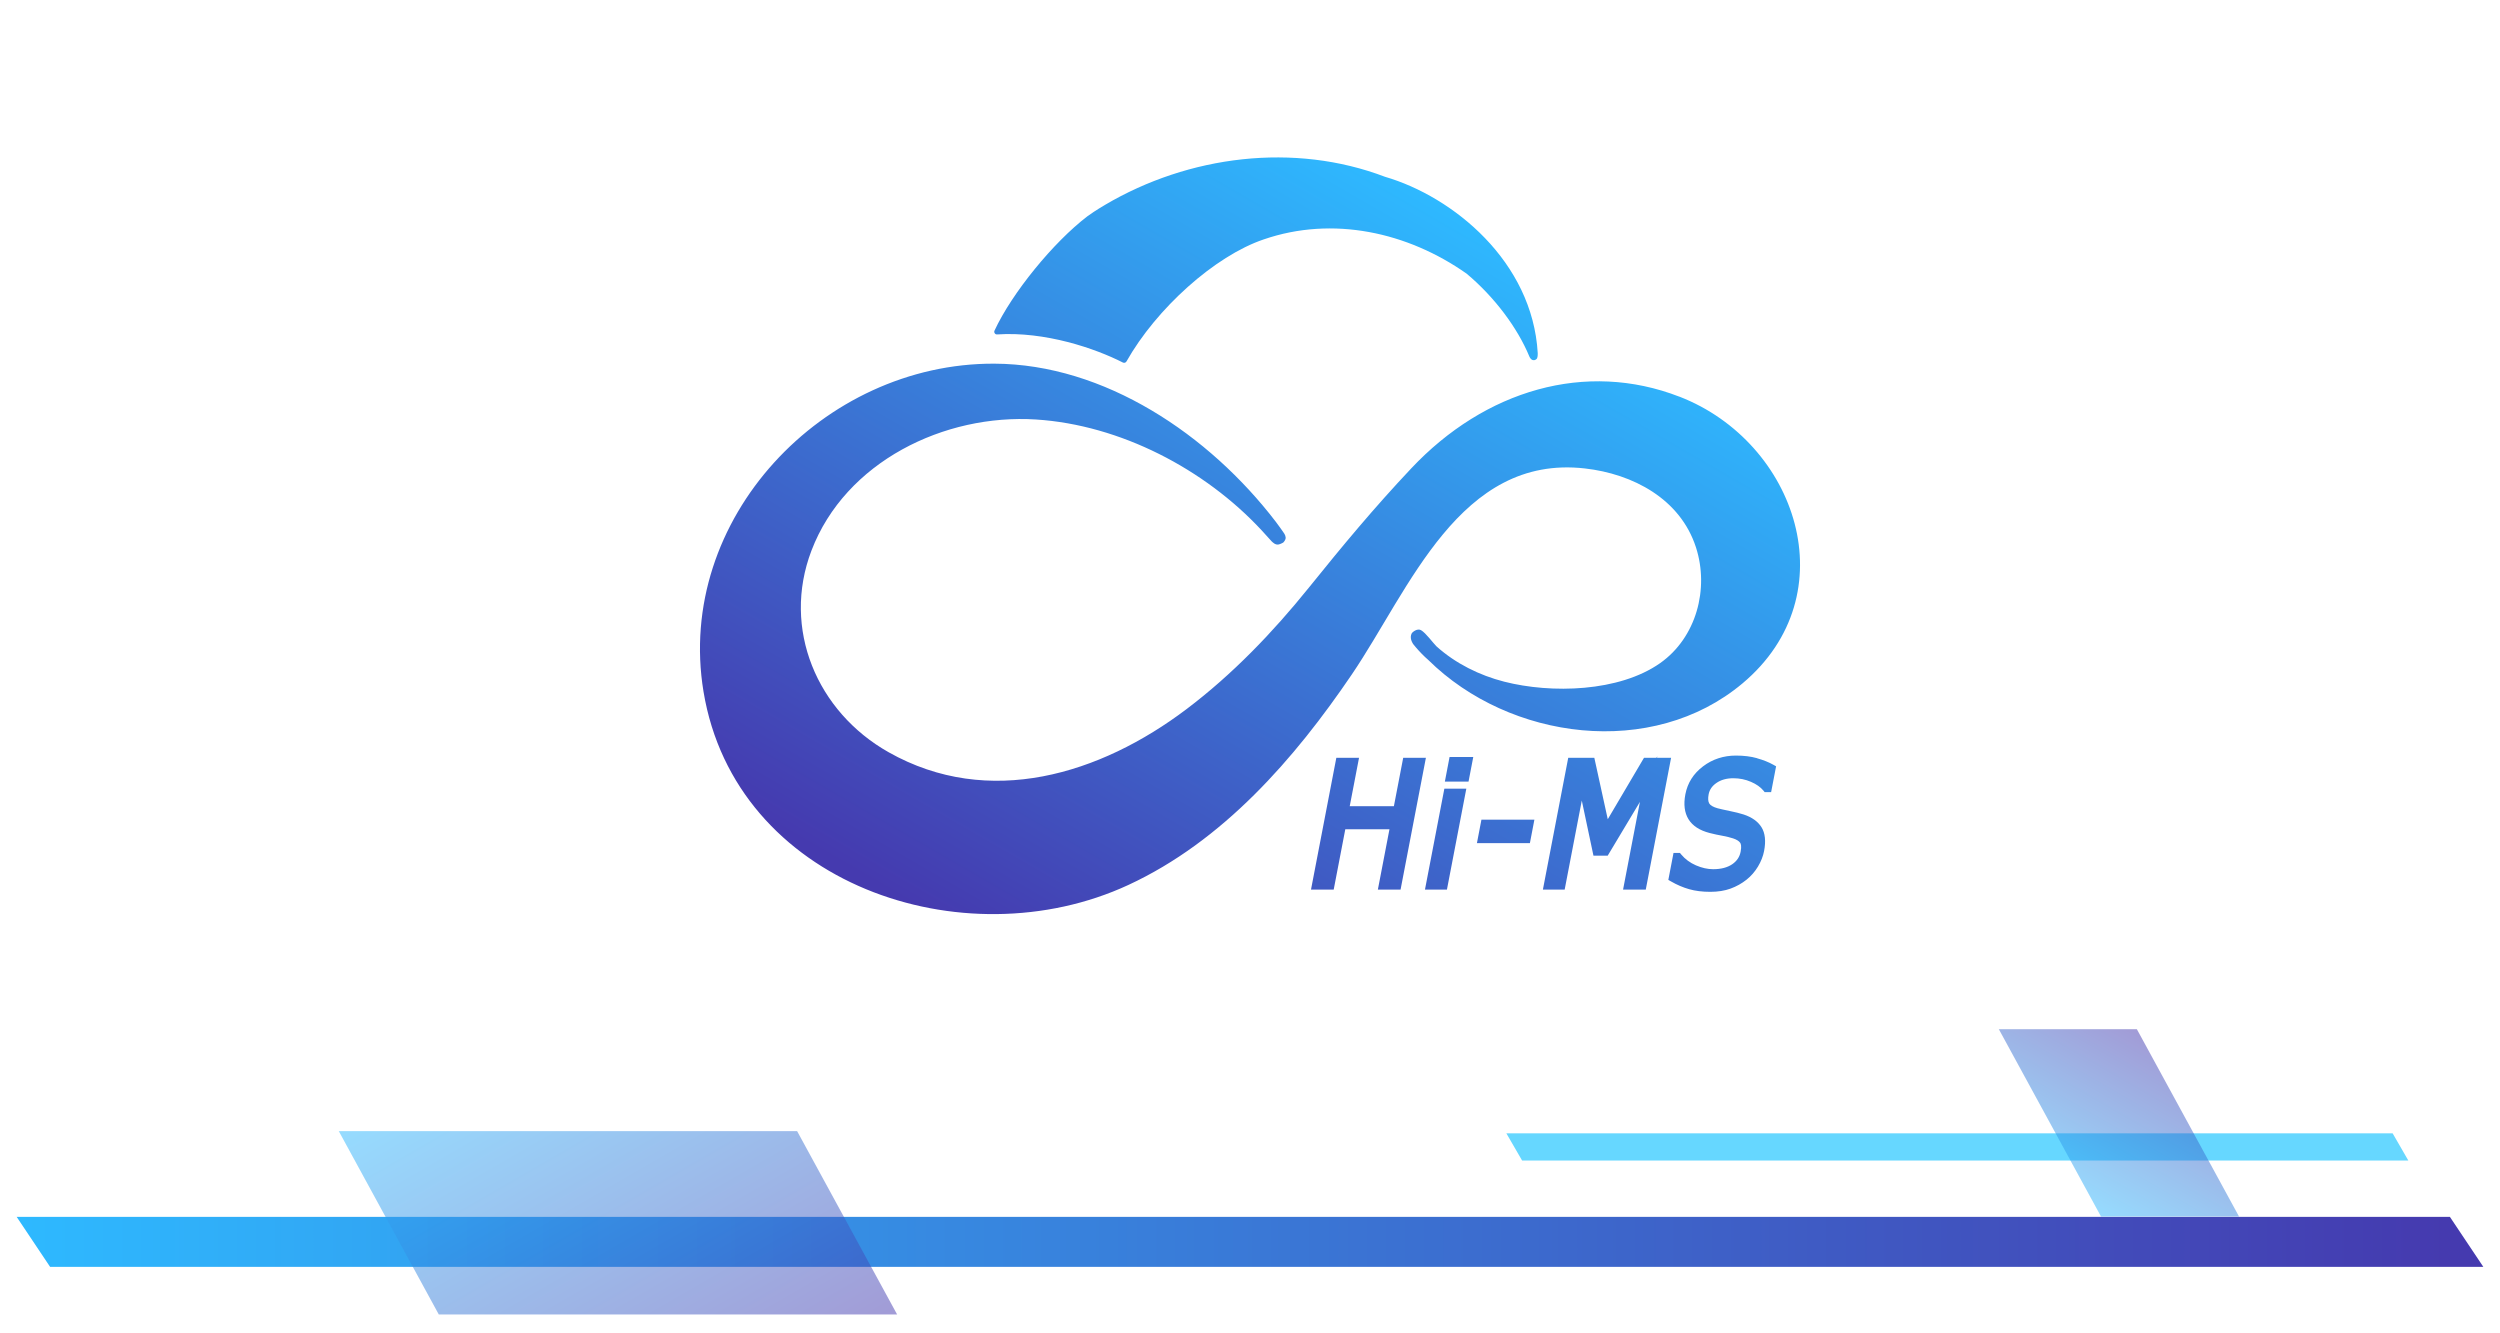 <?xml version="1.0" encoding="UTF-8"?>
<svg id="b" data-name="word" xmlns="http://www.w3.org/2000/svg" xmlns:xlink="http://www.w3.org/1999/xlink" viewBox="0 0 75 40">
  <defs>
    <style>
      .h {
        fill: #66d7ff;
      }

      .i {
        fill: url(#f);
      }

      .i, .j {
        opacity: .5;
      }

      .k {
        fill: url(#d);
      }

      .l {
        fill: url(#c);
      }

      .j {
        fill: url(#e);
      }
    </style>
    <linearGradient id="c" data-name="未命名漸層 4" x1=".5" y1="37.256" x2="74.5" y2="37.256" gradientUnits="userSpaceOnUse">
      <stop offset="0" stop-color="#2eb9ff"/>
      <stop offset=".986" stop-color="#453aaf"/>
    </linearGradient>
    <linearGradient id="d" data-name="Degradado sin nombre 28" x1="31.936" y1="30.203" x2="45.212" y2="7.209" gradientUnits="userSpaceOnUse">
      <stop offset=".014" stop-color="#453aaf"/>
      <stop offset="1" stop-color="#2eb9ff"/>
    </linearGradient>
    <linearGradient id="e" data-name="未命名漸層 2" x1="15.254" y1="30.994" x2="21.823" y2="42.372" gradientUnits="userSpaceOnUse">
      <stop offset="0" stop-color="#2eb9ff"/>
      <stop offset=".986" stop-color="#453aaf"/>
    </linearGradient>
    <linearGradient id="f" data-name="未命名漸層 2" x1="62.217" y1="36.026" x2="64.919" y2="31.346" xlink:href="#e"/>
  </defs>
  <polygon class="h" points="72.25 34.816 45.663 34.816 45.191 34 71.779 34 72.25 34.816"/>
  <polygon class="l" points="74.5 38.006 1.503 38.006 .5 36.506 73.497 36.506 74.5 38.006"/>
  <path class="k" d="m42.777,22.734l-.76,3.954h-.681l.348-1.811h-1.325l-.348,1.811h-.681l.76-3.954h.681l-.279,1.451h1.325l.279-1.451h.681Zm.569.714h.71l.142-.739h-.711l-.141.739Zm-.597,3.24h.659l.582-3.029h-.659l-.582,3.029Zm1.559-1.394h1.589l.135-.704h-1.589l-.135.704Zm5.403-2.56l.008-.044-.026.044h-.373l-1.087,1.843-.403-1.843h-.783l-.76,3.954h.653l.514-2.672.35,1.654h.427l.967-1.614-.506,2.632h.681l.76-3.954h-.422Zm3.003.012c-.187-.053-.4-.079-.634-.079-.372,0-.705.108-.988.323-.287.216-.466.498-.531.839-.058.301-.026.553.094.748.121.197.334.336.634.413.129.033.259.061.388.084.115.021.22.047.314.077.105.034.177.079.215.133.019.028.046.099.013.267-.03.157-.113.28-.252.376-.146.099-.338.149-.572.149-.167,0-.341-.039-.518-.116-.175-.076-.323-.185-.44-.325l-.038-.046h-.194l-.155.808.079.045c.178.103.361.181.543.233.183.053.398.08.638.08.227,0,.432-.033.607-.097.175-.064.337-.154.481-.269.133-.106.248-.238.341-.392.092-.153.154-.311.184-.469.057-.296.031-.535-.077-.709-.107-.173-.288-.303-.539-.385-.113-.036-.255-.072-.42-.105-.158-.032-.28-.06-.363-.082-.128-.036-.213-.086-.247-.143-.035-.06-.041-.152-.018-.274.027-.14.104-.252.235-.342.136-.094.305-.141.504-.141.187,0,.366.036.531.108.162.07.287.158.372.261l.038.047h.195l.149-.774-.08-.045c-.138-.078-.302-.143-.487-.195Zm-2.33-10.845c-2.811-1.092-5.836-.199-8.05,2.154-1.128,1.199-2.046,2.305-3.073,3.58-1.081,1.341-2.286,2.596-3.663,3.637-2.591,1.959-5.933,2.993-8.941,1.294-2.147-1.213-3.208-3.701-2.313-6.048,1.017-2.668,3.99-4.11,6.738-3.933,2.521.162,5.062,1.485,6.772,3.33.08.087.295.325.295.325.026.022.108.117.212.094.056-.012.134-.056.134-.056.001-.001.082-.074.075-.154-.007-.08-.059-.139-.071-.159-.013-.021-.159-.226-.222-.308-2.001-2.616-5.145-4.734-8.447-4.747-5.14-.021-9.578,4.666-8.725,9.836.952,5.776,7.793,8.098,12.746,5.803,2.836-1.314,4.982-3.778,6.706-6.319,1.725-2.543,3.233-6.602,6.987-6.177,1.445.163,2.864.914,3.334,2.365.403,1.244.015,2.709-1.074,3.476-1.23.866-3.263.918-4.678.556-.74-.189-1.46-.545-2.032-1.06-.104-.103-.32-.403-.463-.485-.111-.063-.259.056-.281.099-.031.061-.03.127-.017.182.014.061.06.133.06.133.027.034.054.067.082.1.115.135.239.263.374.38,2.44,2.409,6.716,2.978,9.427.702,3.178-2.668,1.624-7.235-1.889-8.6Zm-4.252-1.308c-.157-2.744-2.534-4.691-4.581-5.289-2.725-1.038-5.884-.643-8.403.844-.25.147-.47.297-.524.339-1.022.78-2.266,2.303-2.789,3.432-.012.025-.009.055.006.078.015.023.039.038.069.036,1.44-.096,2.947.419,3.777.843.037.019.085.006.107-.032.893-1.585,2.651-3.166,4.115-3.661,2.075-.716,4.323-.218,6.09,1.027.831.696,1.525,1.62,1.883,2.488,0,0,.049.123.146.107.03-.005.07-.028.084-.056.024-.047.02-.156.02-.156Z"/>
  <polygon class="j" points="26.913 39.433 13.163 39.433 10.163 33.933 23.913 33.933 26.913 39.433"/>
  <polygon class="i" points="67.171 36.496 63.03 36.496 59.965 30.876 64.106 30.876 67.171 36.496"/>
</svg>
